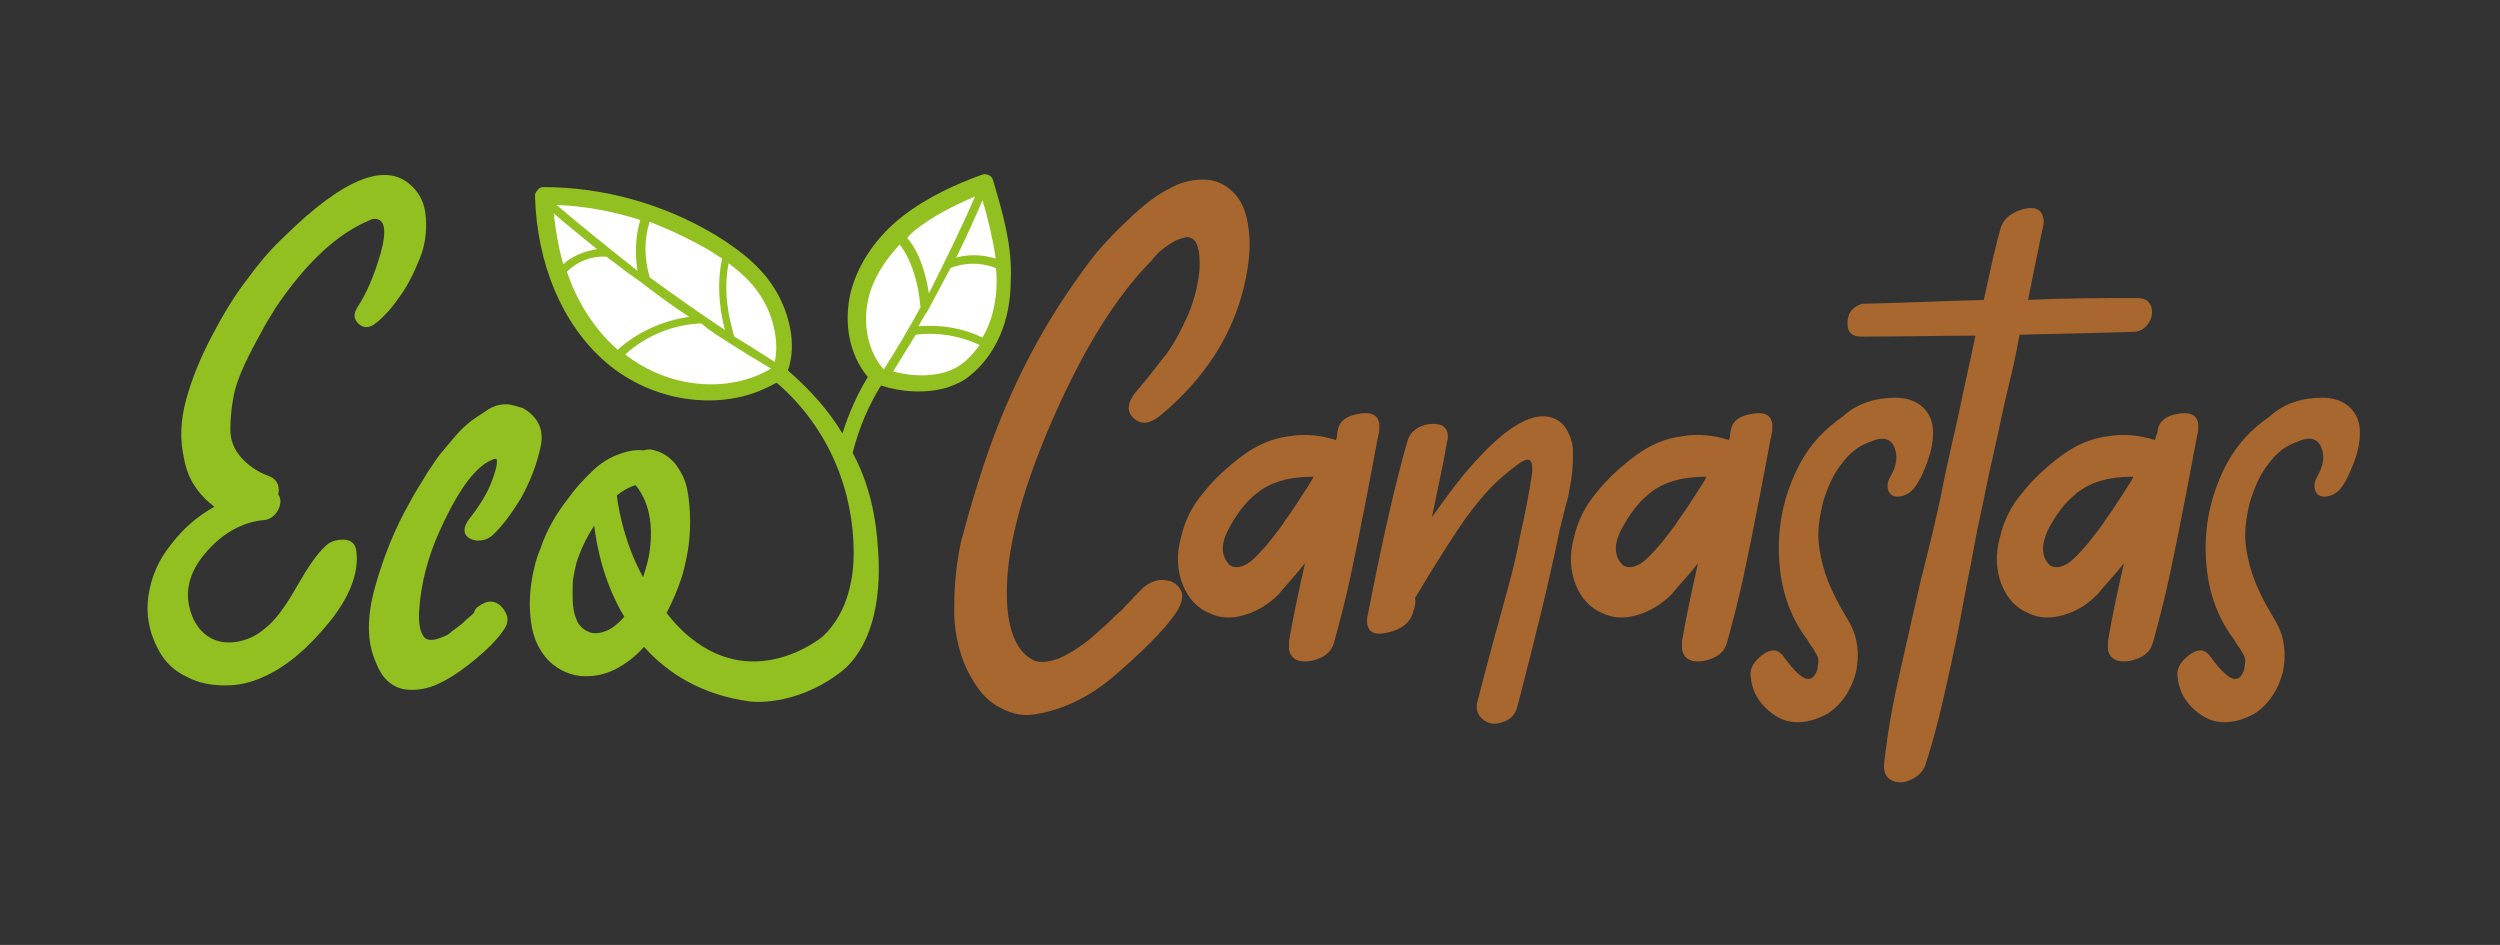 <svg xmlns="http://www.w3.org/2000/svg" xmlns:xlink="http://www.w3.org/1999/xlink" id="Calque_1" x="0px" y="0px" viewBox="0 0 265.9 100.5" style="enable-background:new 0 0 265.9 100.5;" xml:space="preserve"><rect x="0" y="0" width="265.9" height="100.5" fill="#333333" stroke="none"/> <style type="text/css"> .st0{fill:#93C021;} .st1{fill:#A8672E;} .st2{fill:#FFFFFF;} </style> <g> <path class="st0" d="M37.9,58.6c0.3,2.3-0.7,4.9-2.9,7.6c-2.2,2.7-4.5,4.7-7,5.8c-1.3,0.6-2.6,0.9-4,0.9c-1.4,0-2.8-0.2-4.1-0.9 c-1.3-0.6-2.3-1.5-3-2.8c-1.1-2-1.4-4-1.1-5.9c0.3-2,1.1-3.8,2.4-5.4c1.3-1.7,2.8-3,4.6-4c-1.7-1.3-2.8-2.9-3.2-5 c-0.5-2.1-0.4-4.2,0.2-6.4c0.6-2.2,1.5-4.4,2.7-6.7c1.2-2.3,2.4-4.3,3.8-6.1c1.3-1.8,2.6-3.3,4-4.6c6.2-6.1,10.7-7.9,13.4-5.4 c1,0.9,1.5,2,1.6,3.5c0.1,1.5-0.1,3-0.7,4.4c-0.6,1.5-1.3,2.9-2.2,4.1c-0.9,1.3-1.8,2.2-2.6,2.8c-0.6,0.4-1.2,0.4-1.7-0.1 c-0.5-0.5-0.5-1-0.1-1.7c1-1.5,1.8-3.4,2.5-5.8c0.7-2.6,0.4-3.8-0.9-3.6c-0.2,0.1-0.5,0.2-0.9,0.4c-3.2,1.5-6.3,4.5-9.3,8.9 c-0.6,1-1.2,1.9-1.7,2.9c-0.5,0.9-1.1,2-1.7,3.3s-1,2.4-1.2,3.6c-0.2,1.1-0.3,2.2-0.3,3.3c0,1.1,0.4,2.1,1.1,2.9 c0.7,0.8,1.6,1.5,2.9,2c0.9,0.3,1.3,1,1.1,2c0.3,0.4,0.3,1,0,1.6c-0.3,0.6-0.8,1-1.4,1.1c-2.5,0.2-4.7,1.5-6.5,3.7 c-1.8,2.2-2.2,4.5-1.1,6.9c0.5,1,1.2,1.7,2.1,2.1c0.9,0.4,1.9,0.4,2.8,0.2c0.9-0.2,1.8-0.6,2.6-1.3c1.1-0.8,2.2-2.3,3.4-4.4 c1.2-2.1,2.2-3.6,3.1-4.4c0.5-0.5,1.1-0.7,1.9-0.7C37.3,57.4,37.8,57.8,37.9,58.6z"></path> <path class="st0" d="M50.9,64.5c0.9-0.7,1.8-0.7,2.5,0.1c0.7,0.8,0.8,1.6,0.1,2.5c-0.7,1-1.6,1.9-2.8,2.9c-1.2,1-2.4,1.9-3.8,2.6 c-1.4,0.7-2.7,0.9-4,0.7c-1.3-0.3-2.3-1.2-2.9-2.8c-1-2.2-1-4.9-0.1-8.1c0.9-3.2,2.1-6.2,3.7-9c0.2-0.4,0.5-0.9,0.8-1.4 c0.3-0.5,0.7-1.1,1.1-1.8c0.5-0.7,0.9-1.4,1.4-2c0.5-0.6,1-1.2,1.6-1.9c0.6-0.7,1.2-1.2,1.7-1.6c0.6-0.4,1.2-0.8,1.8-1.2 c0.7-0.4,1.3-0.5,1.8-0.5c0.6,0,1.1,0.2,1.8,0.4c1.6,0.9,2.3,2.3,1.9,4.1c-0.4,1.9-1.1,3.7-2.1,5.5c-1.1,1.8-2.1,3.1-3.1,4 c-0.5,0.4-1,0.5-1.6,0.5c-0.6-0.1-1-0.3-1.2-0.7c-0.2-0.4-0.1-0.9,0.4-1.6c1.2-1.5,2-2.9,2.4-4c0.6-1.6,0.7-2.4,0.4-2.4 c-0.2,0-0.6,0.2-1.1,0.5c-1.6,1.1-3.2,3.5-4.9,7.3c-1.2,2.7-1.9,5.4-2.1,8.1c-0.1,1.3,0,2.3,0.4,2.9c0.3,0.6,1.1,0.6,2.2,0.1 c0.3-0.1,0.6-0.3,0.8-0.5c0.3-0.2,0.5-0.4,0.8-0.6c0.3-0.2,0.5-0.4,0.8-0.7c0.2-0.2,0.5-0.4,0.8-0.7C50.5,64.8,50.7,64.6,50.9,64.5 z"></path> </g> <g> <path class="st1" d="M115.1,28.9c0.7-1,1.4-1.9,2.3-2.9c0.8-0.9,1.9-2,3.2-3.2c1.3-1.2,2.5-2.1,3.7-2.7c1.2-0.7,2.4-1,3.7-1 c1.3,0,2.4,0.5,3.4,1.6c0.8,0.9,1.2,2.1,1.4,3.6c0.2,1.5,0.1,2.9-0.1,4.2c-0.2,1.3-0.5,2.6-0.9,3.8c-1.5,4.6-4.4,8.6-8.4,11.9 c-1.1,0.9-2,1-2.8,0.3c-0.8-0.7-0.7-1.7,0.2-2.8c1.4-1.6,2.4-3,3.3-4.1c0.8-1.1,1.6-2.6,2.3-4.2c0.7-1.7,1.1-3.4,1.2-5.1 c0-1.2-0.1-2-0.4-2.5c-0.3-0.5-0.8-0.7-1.3-0.5c-0.6,0.1-1.1,0.4-1.7,0.8c-0.6,0.4-1.2,0.9-1.7,1.6c-3.7,3.7-7.2,9.3-10.5,16.8 c-3.5,8-5.1,14.5-4.9,19.3c0.1,3,0.9,5.1,2.3,6.1c0.4,0.3,0.8,0.5,1.4,0.5c0.5,0,1.1-0.1,1.6-0.3c0.6-0.2,1.1-0.5,1.8-0.9 c0.6-0.4,1.2-0.8,1.8-1.3c0.6-0.5,1.1-1,1.7-1.5c0.6-0.6,1.1-1.1,1.6-1.5c0.4-0.5,0.9-0.9,1.3-1.4c0.5-0.5,0.8-0.8,1-1 c0.7-0.6,1.5-0.9,2.3-0.8c0.9,0.1,1.4,0.5,1.7,1.1c0.3,0.6,0.1,1.3-0.4,2.2c-0.8,1.2-1.8,2.3-2.9,3.4c-1.1,1.1-2.4,2.3-3.8,3.5 c-1.4,1.2-2.8,2.1-4.3,2.8c-1.5,0.7-2.9,1.1-4.3,1.3c-1.4,0.2-2.7-0.2-4-1c-1.3-0.8-2.3-2.2-3.2-4.1c-0.8-1.9-1.3-4.1-1.2-6.6 c0-2.5,0.3-4.7,0.7-6.6c0.5-1.9,1.1-4.1,1.9-6.6C106.7,42.7,110.4,35.3,115.1,28.9z"></path> <path class="st1" d="M142.3,45.7c0.2-1,1-1.5,2.3-1.7c1.2-0.2,1.9,0.1,2.1,1c0,0.2,0,0.5,0,0.8c-0.2,0.9-0.6,3.2-1.3,6.8 c-0.7,3.6-1.3,6.6-1.8,8.9c-0.5,2.3-1.1,4.6-1.7,6.8c-0.3,1.1-1.1,1.7-2.5,2c-1.3,0.2-2.1-0.2-2.3-1.2c0-0.2,0-0.5,0-0.9 c0.4-2.4,1-5.2,1.7-8.3c-1,1.3-2,2.3-2.8,3.3c-1.1,1.1-2.3,1.8-3.6,2.2c-1.3,0.4-2.6,0.4-3.8-0.2c-1.2-0.5-2.2-1.5-2.8-3 c-0.6-1.5-0.7-3.2-0.2-5c0.4-1.8,1.2-3.4,2.4-4.8c1.1-1.4,2.5-2.7,4.1-3.9c1.6-1.2,3.3-1.9,5-2.1c1.7-0.3,3.4-0.1,5,0.4 c0-0.1,0.1-0.2,0.1-0.4C142.2,46,142.3,45.8,142.3,45.7z M130.8,60.1c0.4,0.3,1,0.3,1.6,0c0.7-0.3,1.4-1.1,2.3-2.1 c0.9-1.1,1.6-2,2.1-2.8c0.6-0.8,1.3-1.9,2.2-3.3c0.3-0.5,0.6-0.9,0.7-1.2c-2.7,0-4.7,0.6-6.2,1.9c-1.1,0.9-2,2.1-2.9,3.8 C129.8,58,129.9,59.2,130.8,60.1z"></path> <path class="st1" d="M165.5,44.6c0.6,0.3,1,0.8,1.3,1.4c0.3,0.6,0.5,1.3,0.5,2c0,0.7,0,1.5-0.1,2.4c-0.1,0.9-0.3,1.7-0.4,2.4 c-0.2,0.7-0.4,1.4-0.6,2.3c-0.2,0.9-0.4,1.5-0.4,1.7c-1.1,5.3-2.6,11.4-4.4,18.3c-0.2,0.9-0.8,1.5-1.6,1.7 c-0.8,0.3-1.5,0.2-2.1-0.3c-0.6-0.5-0.8-1.2-0.5-2.1c0.3-1.2,0.8-3.1,1.5-5.7c0.7-2.6,1.3-4.7,1.7-6.2c0.4-1.5,0.9-3.4,1.3-5.6 c0.5-2.2,0.9-4.3,1.2-6.2c0.2-1.3,0-1.9-0.5-1.8c-0.4,0-1.3,0.7-2.6,1.8c-1.2,1-2.5,2.5-3.9,4.4c-1.2,1.7-3,4.5-5.4,8.5 c0.1,0.4,0,0.8-0.1,1.2c0,0-0.1,0.1-0.1,0.3c0,0.1-0.1,0.2-0.1,0.3c-0.4,1-1.3,1.6-2.7,1.9c-1.4,0.3-2.1-0.1-2.1-1.3 c0-0.2,0-0.4,0.1-0.7c1.5-7.7,2.9-13.9,4.2-18.4c0.3-1,1.1-1.6,2.3-1.8c1.2-0.1,1.9,0.2,2,1.2c0,0.2,0,0.4-0.1,0.7 c-0.3,1.9-0.9,4.6-1.6,8c1.3-1.8,2.5-3.5,3.8-5C160.2,45.2,163.3,43.5,165.5,44.6z"></path> <path class="st1" d="M184.1,45.7c0.2-1,1-1.5,2.3-1.7c1.2-0.2,1.9,0.1,2.1,1c0,0.2,0,0.5,0,0.8c-0.2,0.9-0.6,3.2-1.3,6.8 c-0.7,3.6-1.3,6.6-1.8,8.9c-0.5,2.3-1.1,4.6-1.7,6.8c-0.3,1.1-1.1,1.7-2.5,2c-1.3,0.2-2.1-0.2-2.3-1.2c0-0.2,0-0.5,0-0.9 c0.4-2.4,1-5.2,1.7-8.3c-1,1.3-2,2.3-2.8,3.3c-1.1,1.1-2.3,1.8-3.6,2.2c-1.3,0.4-2.6,0.4-3.8-0.2c-1.2-0.5-2.2-1.5-2.8-3 c-0.6-1.5-0.7-3.2-0.2-5c0.4-1.8,1.2-3.4,2.4-4.8c1.1-1.4,2.5-2.7,4.1-3.9s3.3-1.9,5-2.1c1.7-0.3,3.4-0.1,5,0.4 c0-0.1,0.1-0.2,0.1-0.4C184,46,184.1,45.8,184.1,45.7z M172.6,60.1c0.4,0.3,1,0.3,1.6,0c0.7-0.3,1.4-1.1,2.3-2.1 c0.9-1.1,1.6-2,2.1-2.8c0.6-0.8,1.3-1.9,2.2-3.3c0.3-0.5,0.6-0.9,0.7-1.2c-2.7,0-4.7,0.6-6.2,1.9c-1.1,0.9-2,2.1-2.9,3.8 C171.6,58,171.7,59.2,172.6,60.1z"></path> <path class="st1" d="M201.6,42.3c1.3,0,2.3,0.4,3,1.1c0.7,0.7,1,1.6,1,2.6c0,1-0.2,2-0.6,3.1s-0.8,2-1.4,2.8 c-0.4,0.5-0.9,0.8-1.5,0.9s-1-0.1-1.2-0.5c-0.2-0.4-0.2-0.9,0.1-1.5c0.7-1.2,0.9-2.2,0.5-3.2c-0.4-1-1.3-1.2-2.6-0.6 c-1.2,0.4-2.2,1.2-3,2.3c-0.9,1.1-1.5,2.5-2,4.1c-0.3,1.2-0.5,2.4-0.5,3.5c0,1.1,0.2,2.2,0.5,3.3c0.3,1.1,0.7,2.1,1.1,2.9 c0.4,0.9,1,1.9,1.7,3.1c0.9,1.6,1.1,3.4,0.7,5.3c-0.5,1.9-1.5,3.4-3,4.4c-1.3,0.7-2.5,1-3.6,0.9c-1.2-0.1-2.2-0.7-3.1-1.6 c-0.9-0.9-1.4-2-1.5-3.3c-0.1-0.8,0.3-1.5,1.2-2.2c0.9-0.7,1.6-0.7,2.2,0c1.3,1.8,2.2,2.6,2.8,2.5c0.4,0,0.7-0.4,0.9-1 c0-0.3,0.1-0.6,0.1-0.8c0-0.2,0-0.5-0.2-0.8c-0.2-0.3-0.3-0.6-0.5-0.8c-0.1-0.2-0.3-0.4-0.5-0.8c-0.2-0.3-0.4-0.5-0.5-0.7 c-1.6-2.4-2.4-5.2-2.5-8.4c-0.1-3.5,0.7-6.7,2.3-9.7c1.1-2,2.6-3.6,4.5-4.9C197.5,42.9,199.5,42.3,201.6,42.3z"></path> <path class="st1" d="M227.3,31.7c0.8,0,1.3,0.3,1.5,0.9c0.2,0.6,0.1,1.2-0.3,1.8c-0.4,0.6-1,0.9-1.6,0.9c-3.4,0.1-7.5,0.2-12.1,0.3 c-0.3,1.7-0.7,3.6-1.2,5.6c-0.5,2-0.9,4.1-1.4,6.3c-0.5,2.2-0.9,4-1.2,5.6c-0.4,1.8-0.9,4.2-1.4,7c-0.6,2.9-1,5.3-1.4,7.3 c-0.4,2-0.9,4.3-1.5,6.9c-0.6,2.6-1.2,4.9-1.9,7c-0.2,0.7-0.8,1.3-1.5,1.6c-0.8,0.4-1.5,0.4-2.1,0.1c-0.6-0.3-0.9-0.9-0.8-1.8 c0.3-2.8,0.8-5.8,1.5-8.9c0.7-3.1,1.5-6.7,2.4-10.6c1-3.9,1.7-6.9,2.1-8.8c0.3-1.6,0.9-4.4,1.8-8.3c0.8-3.9,1.5-6.8,1.9-8.9 c-3.8,0-7.8,0.1-12.1,0.1c-1,0-1.5-0.4-1.5-1.4c0-1,0.4-1.6,1.3-2c0.2-0.1,0.4-0.1,0.7-0.1c4.4-0.1,8.6-0.3,12.5-0.4 c0.6-2.7,1.1-5.2,1.7-7.3c0.2-1.1,1-1.9,2.3-2.3c1.3-0.4,2.1-0.1,2.3,0.8c0.1,0.3,0.1,0.6,0,1c-0.5,2.3-1,4.9-1.6,7.8 C220,31.7,223.9,31.7,227.3,31.7z"></path> <path class="st1" d="M229.5,45.7c0.2-1,1-1.5,2.2-1.7c1.2-0.2,1.9,0.1,2.1,1c0,0.2,0,0.5,0,0.8c-0.2,0.9-0.6,3.2-1.3,6.8 c-0.7,3.6-1.3,6.6-1.8,8.9c-0.5,2.3-1.1,4.6-1.7,6.8c-0.3,1.1-1.1,1.7-2.5,2c-1.3,0.2-2.1-0.2-2.3-1.2c0-0.2,0-0.5,0-0.9 c0.4-2.4,1-5.2,1.7-8.3c-1,1.3-2,2.3-2.8,3.3c-1.1,1.1-2.2,1.8-3.6,2.2c-1.3,0.4-2.6,0.4-3.8-0.2c-1.2-0.5-2.2-1.5-2.8-3 c-0.6-1.5-0.7-3.2-0.2-5c0.4-1.8,1.2-3.4,2.4-4.8c1.1-1.4,2.5-2.7,4.1-3.9c1.6-1.2,3.3-1.9,5-2.1c1.7-0.3,3.4-0.1,5,0.4 c0-0.1,0.1-0.2,0.1-0.4C229.5,46,229.5,45.8,229.5,45.7z M218,60.1c0.4,0.3,1,0.3,1.6,0c0.7-0.3,1.4-1.1,2.3-2.1 c0.9-1.1,1.6-2,2.1-2.8c0.6-0.8,1.3-1.9,2.2-3.3c0.3-0.5,0.6-0.9,0.7-1.2c-2.7,0-4.7,0.6-6.2,1.9c-1.1,0.9-2,2.1-2.9,3.8 C217.1,58,217.1,59.2,218,60.1z"></path> <path class="st1" d="M247,42.3c1.3,0,2.3,0.4,3,1.1c0.7,0.7,1,1.6,1,2.6c0,1-0.2,2-0.6,3.1c-0.4,1-0.8,2-1.4,2.8 c-0.4,0.5-0.9,0.8-1.5,0.9s-1-0.1-1.2-0.5c-0.2-0.4-0.2-0.9,0.1-1.5c0.7-1.2,0.9-2.2,0.5-3.2c-0.4-1-1.3-1.2-2.6-0.6 c-1.2,0.4-2.2,1.2-3,2.3c-0.9,1.1-1.5,2.5-2,4.1c-0.3,1.2-0.5,2.4-0.5,3.5c0,1.1,0.2,2.2,0.5,3.3c0.3,1.1,0.7,2.1,1.1,2.9 c0.4,0.9,1,1.9,1.7,3.1c0.9,1.6,1.1,3.4,0.7,5.3c-0.5,1.9-1.5,3.4-3,4.4c-1.3,0.7-2.5,1-3.6,0.9c-1.2-0.1-2.2-0.7-3.1-1.6 c-0.9-0.9-1.4-2-1.5-3.3c-0.1-0.8,0.3-1.5,1.2-2.2c0.9-0.7,1.6-0.7,2.2,0c1.3,1.8,2.2,2.6,2.8,2.5c0.4,0,0.7-0.4,0.9-1 c0-0.3,0.1-0.6,0.1-0.8c0-0.2,0-0.5-0.2-0.8c-0.2-0.3-0.3-0.6-0.5-0.8c-0.1-0.2-0.3-0.4-0.5-0.8c-0.2-0.3-0.4-0.5-0.5-0.7 c-1.6-2.4-2.4-5.2-2.5-8.4c-0.1-3.5,0.7-6.7,2.3-9.7c1.1-2,2.6-3.6,4.5-4.9C242.9,42.9,244.9,42.3,247,42.3z"></path> </g> <path class="st0" d="M105.6,19.1c-0.1-0.2-0.2-0.4-0.5-0.5c-0.2-0.1-0.5-0.1-0.7,0c-2.5,0.9-5.7,2.3-8.4,4.4c-2.8,2.2-4.7,5-5.5,8 c-0.8,3.3-0.2,6.7,1.8,9.1c-1.1,1.8-2,3.8-2.7,6c-1.5-2.5-3.5-4.7-5.8-6.7c1-2.8,0.1-6.2-1.3-8.5c-1.3-2.2-3.3-4-6.4-5.9 c-5.5-3.3-11.9-5.1-18.3-5.1c-0.2,0-0.5,0.1-0.6,0.3c-0.2,0.2-0.3,0.4-0.3,0.6c0.2,7.3,2.9,13.7,7.5,17.7c4.4,3.8,10.5,5,15.5,3.4 c0.9-0.3,1.8-0.7,2.7-1.2c5.7,4.9,8.2,11.7,8.2,18.1c0,2.4-0.5,6.3-3.3,8.9c0,0-7,5.9-14.1,0.1c-1-0.8-1.8-1.7-2.5-2.6c0,0,0,0,0,0 c0.6-1.2,1.1-2.3,1.5-3.5c0.3-0.8,0.5-1.8,0.7-2.8c0.2-1,0.3-2.2,0.3-3.4s-0.1-2.4-0.3-3.4c-0.2-1.1-0.7-2-1.3-2.8 c-0.7-0.8-1.5-1.3-2.6-1.5c-0.2,0-0.5,0-0.7,0.1c-1-0.1-1.9,0.1-2.9,0.5c-1,0.4-1.9,1-2.7,1.8c-0.8,0.8-1.6,1.6-2.3,2.6 c-0.8,1-1.4,1.9-1.9,2.8c-0.5,0.9-0.9,1.8-1.2,2.7c-0.5,1.2-0.8,2.4-1,3.8c-0.2,1.4-0.2,2.8,0,4.2c0.2,1.4,0.7,2.6,1.6,3.7 c0.9,1,2.1,1.7,3.6,1.9c1.3,0.1,2.5-0.1,3.7-0.7c1.2-0.6,2.2-1.4,3.1-2.4c2.5,2.8,6.1,5.1,11.2,5.8c0,0,4.7,0.7,9.7-3.1 c3.1-2.4,4.4-7.2,4-12.9c-0.2-3.5-0.9-7.1-2.7-10.4c0,0,0,0,0-0.1c0.7-2.7,1.7-5,3-7.1c2.1,0.7,4.8,0.9,7.1,0.2 c0.8-0.3,1.6-0.6,2.3-1.2c2.8-2.2,4.4-5.9,4.4-10.1C107.7,26.1,106.6,22.5,105.6,19.1z M67.6,51.6c1.4,1.7,1.9,4.1,1.5,7 c-0.1,0.9-0.4,1.8-0.7,2.8c-1.8-3.3-2.5-6.5-2.8-8.7C66.2,52.2,66.9,51.8,67.6,51.6z M64.2,67.2c-0.6,0.2-1.2,0.2-1.6,0 c-0.5-0.2-0.8-0.5-1.1-0.9c-0.2-0.4-0.4-0.9-0.5-1.5c-0.1-0.6-0.1-1.2-0.1-1.8c0-0.6,0-1.2,0.1-1.7c0.1-0.5,0.2-1,0.3-1.4 c0.4-1.3,1-2.6,1.9-4c0.3,2.5,1.1,6.2,3.2,9.7C65.6,66.5,64.9,67,64.2,67.2z"></path> <g> <path class="st2" d="M82.4,38.5c-1.4-0.9-2.8-1.8-4.3-2.7c-0.6-2-1.2-4.8-0.6-7.8c1.6,1.2,2.8,2.4,3.6,3.8 C82.2,33.6,82.9,36.3,82.4,38.5z"></path> <path class="st2" d="M75.4,26.6c0.5,0.3,0.9,0.6,1.4,0.9c-0.5,2.3-0.4,4.9,0.3,7.6c-2.7-1.8-5.4-3.7-8-5.6c-0.6-2.1-0.6-4.1,0-5.9 C71.2,24.4,73.3,25.4,75.4,26.6"></path> <path class="st2" d="M59.2,21.8c3,0.1,6.1,0.7,8.9,1.6c-0.5,1.7-0.6,3.5-0.3,5.4C64.9,26.5,62,24.2,59.2,21.8z"></path> <path class="st2" d="M58.9,22.7c1.5,1.3,3,2.5,4.6,3.8c-1.3,0.2-2.6,0.7-3.6,1.6C59.4,26.3,59.1,24.6,58.9,22.7z"></path> <path class="st2" d="M64.5,27.3C64.5,27.3,64.5,27.3,64.5,27.3c1.3,1,2.5,1.9,3.8,2.8c0,0,0.1,0.1,0.1,0.1c1.6,1.2,3.2,2.4,4.9,3.5 c-2.8,0.4-5.5,1.6-7.6,3.5c-2.4-2.1-4.3-5-5.4-8.3C61.4,27.8,62.9,27.2,64.5,27.3"></path> <path class="st2" d="M77.6,36.5c1.4,0.9,2.9,1.8,4.4,2.7c-4.5,2.7-10.9,2.1-15.5-1.5c2.2-2,5.1-3.2,8.1-3.3 C75.5,35.2,76.5,35.8,77.6,36.5"></path> <path class="st2" d="M105.9,27.5c-1.3-0.4-2.8-0.5-4.2-0.1c1-2,1.9-4,2.8-6.1C105.1,23.3,105.6,25.4,105.9,27.5z"></path> <path class="st2" d="M97.3,24.5c2-1.6,4.3-2.7,6.4-3.6c-1.5,3.5-3.2,6.9-4.9,10.3c-0.3-1.9-0.9-4.2-2.3-5.9 C96.7,25,97,24.8,97.3,24.5z"></path> <path class="st2" d="M94,39.3c-1.7-1.9-2.3-4.9-1.6-7.7c0.5-2,1.7-3.9,3.3-5.6c1.2,1.6,2,4,2.2,6.7C96.7,34.9,95.4,37.1,94,39.3 C94,39.3,94,39.3,94,39.3"></path> <path class="st2" d="M102.3,38.7c-1.8,1.4-4.9,1.5-7.3,0.8c0.8-1.3,1.6-2.6,2.4-3.9c2.3-0.3,4.7,0.1,6.8,1.1 C103.6,37.5,103,38.2,102.3,38.7z"></path> <path class="st2" d="M106,29.9c0,2.2-0.5,4.3-1.5,6c-2.1-1-4.4-1.4-6.8-1.2c0.3-0.6,0.6-1.1,1-1.7c0,0,0,0,0,0 c0.8-1.5,1.6-3,2.4-4.5c1.5-0.6,3.3-0.6,4.8,0C106,28.9,106,29.4,106,29.9"></path> </g> </svg>